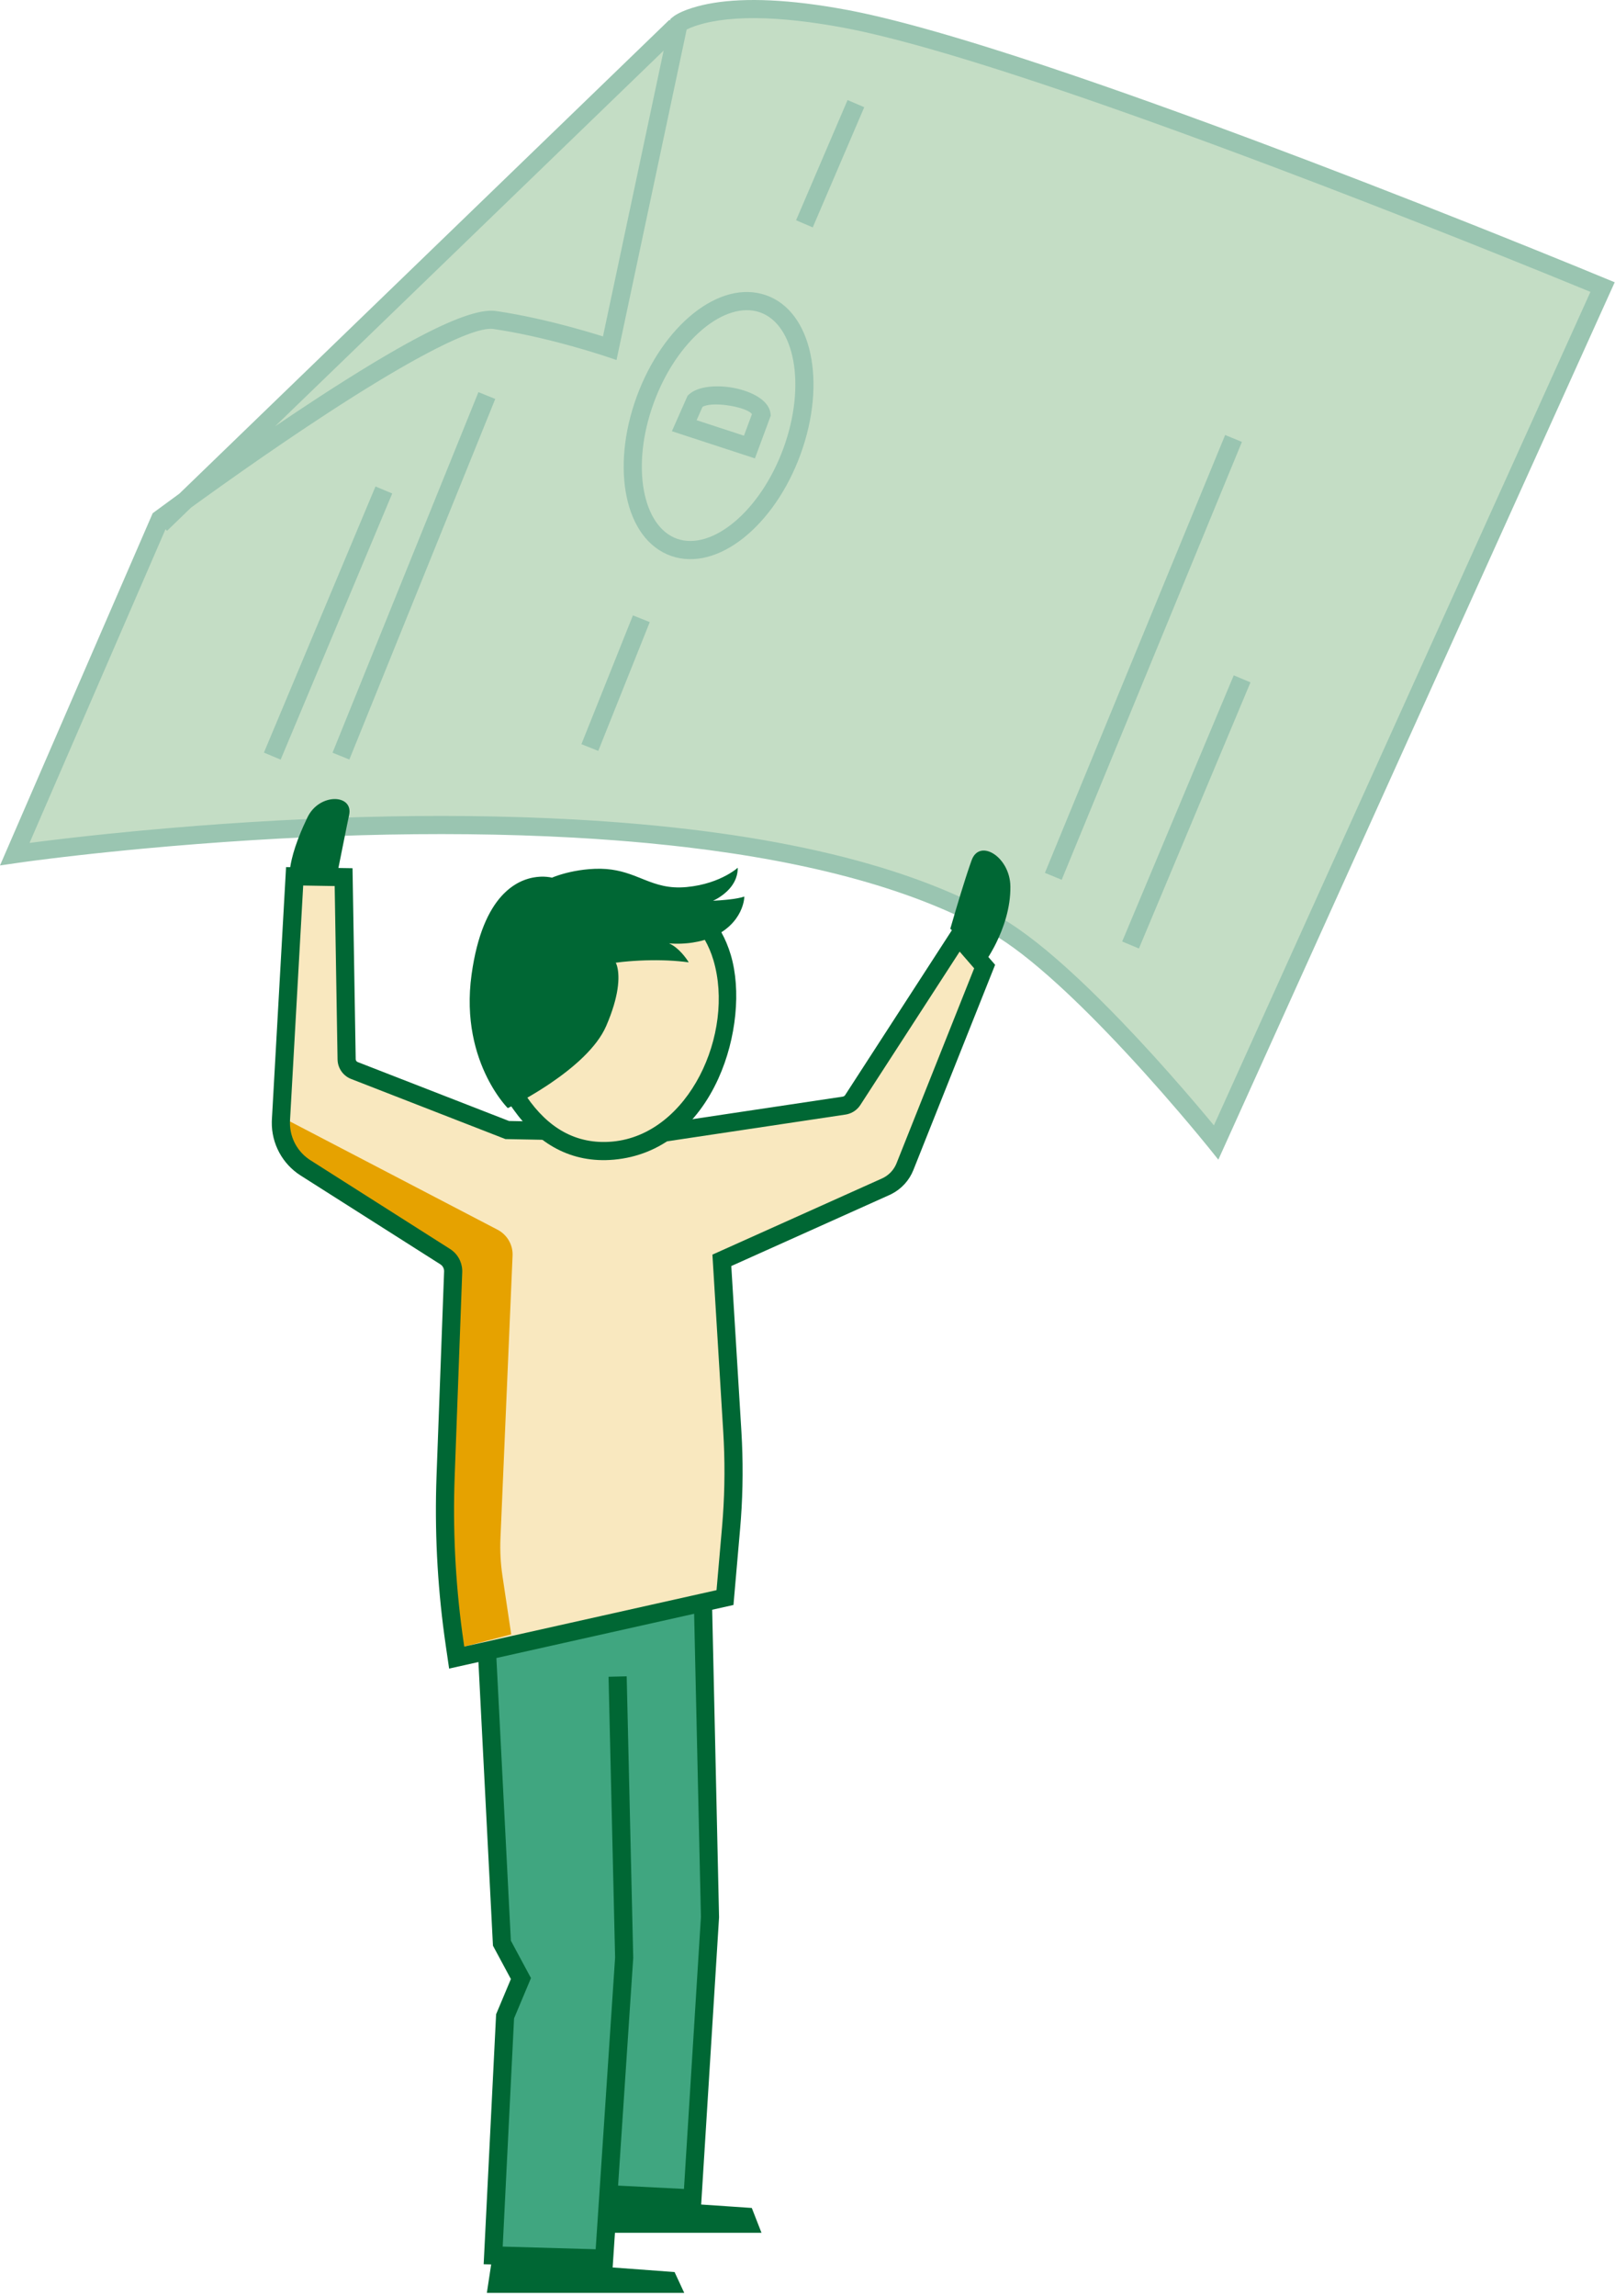 <?xml version="1.0" encoding="UTF-8"?>
<svg width="178px" height="253px" viewBox="0 0 178 253" version="1.1" xmlns="http://www.w3.org/2000/svg" xmlns:xlink="http://www.w3.org/1999/xlink">
    <title>illu_person-mit-fahrzeugschein-xl_polychrome</title>
    <g id="New-Symbols-202222" stroke="none" stroke-width="1" fill="none" fill-rule="evenodd">
        <g id="Charakter/Person-mit-Fahrzeugschein-XL-(Polychrome)" fill-rule="nonzero">
            <g id="Group" transform="translate(0, 0)">
                <path d="M93.088,2.058 C96.86,2.758 101.765,4.075 107.307,5.778 L109.289,6.395 C109.958,6.606 110.635,6.822 111.319,7.042 L113.392,7.716 C114.09,7.946 114.794,8.179 115.504,8.416 L117.649,9.139 L117.649,9.139 L119.824,9.883 L119.824,9.883 L122.022,10.645 L122.022,10.645 L124.24,11.424 L124.24,11.424 L126.471,12.217 L126.471,12.217 L128.713,13.022 L128.713,13.022 L130.959,13.836 L130.959,13.836 L133.205,14.658 L133.205,14.658 L136.564,15.9 L136.564,15.9 L139.895,17.146 L139.895,17.146 L142.092,17.975 L142.092,17.975 L145.341,19.211 L145.341,19.211 L148.52,20.431 L148.52,20.431 L151.611,21.627 L151.611,21.627 L154.599,22.791 L154.599,22.791 L158.395,24.282 L158.395,24.282 L162.781,26.021 L162.781,26.021 L166.699,27.589 L166.699,27.589 L171.807,29.653 L171.807,29.653 L176.632,31.63 L176.632,31.63 L134.04,125.877 L132.713,124.26 L132.713,124.26 L131.381,122.675 L131.381,122.675 L130.573,121.728 L130.573,121.728 L129.446,120.424 L129.446,120.424 L128.713,119.587 L128.713,119.587 L127.676,118.416 L127.676,118.416 L126.296,116.884 L126.296,116.884 L125.428,115.937 L125.428,115.937 L124.233,114.653 L124.233,114.653 L123.621,114.005 L123.621,114.005 L122.688,113.03 L122.688,113.03 L122.057,112.38 L122.057,112.38 L121.099,111.409 L121.099,111.409 L120.456,110.767 L120.456,110.767 L119.808,110.131 L119.808,110.131 L119.159,109.501 L119.159,109.501 L118.507,108.881 C118.399,108.778 118.29,108.676 118.182,108.574 L117.53,107.97 C117.421,107.87 117.313,107.771 117.204,107.672 L116.555,107.087 L116.555,107.087 L115.907,106.517 C115.8,106.423 115.692,106.33 115.585,106.238 L114.943,105.693 C114.73,105.514 114.518,105.339 114.306,105.166 L113.675,104.66 C112.315,103.586 111.003,102.665 109.784,101.966 C88.034,89.502 47.883,90.067 23.095,91.892 L20.884,92.061 C20.523,92.089 20.166,92.118 19.813,92.147 L17.74,92.323 L17.74,92.323 L15.766,92.501 L15.766,92.501 L13.896,92.679 L13.896,92.679 L12.137,92.855 C11.853,92.884 11.574,92.913 11.3,92.941 L8.97,93.193 L8.97,93.193 L6.926,93.427 L6.926,93.427 L5.186,93.637 L5.186,93.637 L3.374,93.868 L3.374,93.868 L1.632,94.106 L1.632,94.106 L17.637,57.195 L19.218,56.03 L19.218,56.03 L22.154,53.903 L22.154,53.903 L24.746,52.056 L24.746,52.056 L26.493,50.827 L26.493,50.827 L28.998,49.089 L28.998,49.089 L30.979,47.735 L30.979,47.735 L32.336,46.819 L32.336,46.819 L33.713,45.9 L33.713,45.9 L27.567,49.256 L74.47,3.85 L67.082,38.148 L65.026,37.675 L66.206,38.037 L66.206,38.037 L67.205,38.361 L74.789,2.647 L74.941,2.541 L74.941,2.541 L75.142,2.423 L75.142,2.423 L75.367,2.306 L75.367,2.306 L75.576,2.207 L75.576,2.207 L75.736,2.137 L75.736,2.137 L75.912,2.065 L75.912,2.065 L76.207,1.954 L76.207,1.954 L76.542,1.84 L76.542,1.84 L76.917,1.727 L76.917,1.727 L77.19,1.652 L77.19,1.652 L77.482,1.578 L77.482,1.578 L77.794,1.507 L77.794,1.507 L78.299,1.404 L78.299,1.404 L78.661,1.34 L78.661,1.34 L79.044,1.28 L79.044,1.28 L79.448,1.225 L79.448,1.225 L79.874,1.174 L79.874,1.174 L80.322,1.129 L80.322,1.129 L80.792,1.091 L80.792,1.091 L81.285,1.06 L81.285,1.06 L81.802,1.036 L81.802,1.036 L82.342,1.02 C82.434,1.018 82.527,1.016 82.621,1.015 L83.198,1.013 C83.296,1.013 83.395,1.013 83.495,1.015 L84.109,1.027 L84.109,1.027 L84.748,1.049 L84.748,1.049 L85.413,1.082 L85.413,1.082 L86.104,1.127 L86.104,1.127 L86.821,1.184 C86.943,1.195 87.066,1.206 87.19,1.217 L87.948,1.294 C88.076,1.307 88.206,1.322 88.337,1.337 L89.136,1.434 L89.136,1.434 L89.964,1.545 L89.964,1.545 L90.82,1.672 C90.965,1.694 91.111,1.717 91.259,1.741 L92.158,1.891 C92.463,1.944 92.773,1.999 93.088,2.058 Z M53.586,35.048 L52.989,35.374 C53.581,35.245 54.087,35.201 54.493,35.255 L53.586,35.048 Z" id="Shape" fill="#C4DDC5"></path>
                <path d="M88.854,0.387 L89.92,0.527 C90.281,0.578 90.648,0.632 91.021,0.69 L92.158,0.876 L93.456,1.109 L94.412,1.298 L95.212,1.466 L96.041,1.65 L96.901,1.85 L97.79,2.064 L98.709,2.294 L99.657,2.539 L100.634,2.798 L101.639,3.073 L103.2,3.512 L104.276,3.823 L105.379,4.148 L107.086,4.662 L108.853,5.208 L110.68,5.785 L112.567,6.392 L115.172,7.249 L117.879,8.159 L119.974,8.876 L122.124,9.621 L124.329,10.394 L127.35,11.469 L130.464,12.592 L134.19,13.955 L137.179,15.062 L138.693,15.627 C146.407,18.514 154.318,21.58 162.088,24.669 L165.408,25.994 L169.459,27.623 L173.859,29.41 L177.968,31.102 L134.281,127.774 L133.261,126.503 L132.068,125.049 L131.068,123.854 L129.974,122.566 C127.442,119.608 124.785,116.651 122.131,113.893 C120.762,112.47 119.427,111.137 118.139,109.909 L117.498,109.304 L116.648,108.518 C113.845,105.958 111.36,104.022 109.287,102.834 C100.987,98.078 89.518,94.98 75.547,93.335 L73.858,93.145 C73.008,93.053 72.149,92.966 71.281,92.885 L69.534,92.729 L69.534,92.729 L67.763,92.587 C66.278,92.474 64.769,92.375 63.237,92.29 C48.018,91.448 31.702,92.026 15.794,93.502 L13.942,93.679 L12.146,93.859 L10.407,94.041 L8.728,94.226 L7.111,94.412 L5.558,94.599 L3.86,94.813 L2.58,94.983 L0,95.356 L16.826,56.552 L17.039,56.393 L19.769,54.39 L73.775,2.185 L73.848,2.261 L73.884,2.095 L74.157,1.872 C74.506,1.587 75.19,1.221 76.273,0.877 C79.138,-0.034 83.259,-0.299 88.854,0.387 Z M76.879,2.783 L76.675,2.849 L76.487,2.915 L76.158,3.04 L76.017,3.1 L75.777,3.21 L75.681,3.258 L67.95,39.668 L66.885,39.308 L66.325,39.124 L65.033,38.722 C64.298,38.499 63.513,38.272 62.688,38.046 C59.818,37.261 56.984,36.629 54.378,36.248 C54.183,36.22 53.95,36.222 53.682,36.254 L53.474,36.284 L53.155,36.346 C53.044,36.371 52.928,36.399 52.809,36.431 L52.626,36.481 L52.241,36.599 L51.83,36.739 L51.394,36.9 L51.167,36.989 L50.694,37.182 L50.449,37.287 L49.94,37.511 L49.408,37.757 L48.853,38.022 L47.978,38.458 L47.054,38.939 L46.411,39.283 L45.746,39.647 L44.712,40.227 L43.997,40.637 L42.888,41.286 L42.125,41.741 L41.344,42.214 L40.138,42.955 L38.893,43.734 L37.61,44.551 L36.345,45.367 C35.511,45.91 34.661,46.47 33.796,47.046 C30.714,49.099 27.564,51.278 24.472,53.476 L22.401,54.957 L21.056,55.928 L18.408,58.488 L18.24,58.314 L3.255,92.874 L4.863,92.67 L6.877,92.426 L8.504,92.239 L10.192,92.053 L11.941,91.869 L14.671,91.599 L15.609,91.511 C31.607,90.026 48.017,89.445 63.348,90.293 C83.241,91.394 99.33,94.822 110.282,101.099 C112.722,102.498 115.609,104.796 118.865,107.844 C120.378,109.261 121.951,110.823 123.572,112.506 C125.92,114.946 128.268,117.537 130.529,120.146 L131.493,121.265 L132.24,122.142 L132.945,122.979 L133.793,123.996 L175.294,32.16 L170.232,30.093 L165.5,28.185 L161.35,26.528 C154.561,23.829 147.665,21.148 140.888,18.589 L137.235,17.218 L133.499,15.832 L130.572,14.76 L129.026,14.198 L125.999,13.11 L123.788,12.325 L121.628,11.566 L119.521,10.835 L116.793,9.903 L114.811,9.237 L112.254,8.394 L110.401,7.795 L109.198,7.413 L107.442,6.864 L105.745,6.345 L104.107,5.857 L103.049,5.549 L102.018,5.255 L101.015,4.975 L99.562,4.582 L98.628,4.338 L97.723,4.108 L96.847,3.893 L96,3.692 L95.182,3.507 L94.393,3.336 L93.634,3.181 L92.905,3.041 C92.543,2.974 92.187,2.91 91.836,2.85 L91.314,2.762 L90.293,2.602 C88.681,2.36 87.193,2.196 85.823,2.1 L85.243,2.063 L84.425,2.024 C81.213,1.904 78.725,2.196 76.879,2.783 Z M135.98,74.409 L137.824,75.183 L125.527,104.507 L123.683,103.734 L135.98,74.409 Z M135.032,47.929 L136.881,48.69 L117.016,96.934 L115.167,96.172 L135.032,47.929 Z M41.385,53.599 L43.23,54.372 L30.933,83.696 L29.088,82.923 L41.385,53.599 Z M52.732,43.205 L54.586,43.955 L38.505,83.685 L36.651,82.934 L52.732,43.205 Z M69.758,67.803 L71.614,68.546 L65.939,82.735 L64.082,81.992 L69.758,67.803 Z M84.419,32.525 C89.548,34.313 91.101,42.185 88.235,50.051 C85.371,57.91 79.093,63.036 73.98,61.256 C68.851,59.471 67.298,51.598 70.165,43.729 C73.029,35.871 79.306,30.746 84.419,32.525 Z M72.044,44.414 C69.509,51.372 70.824,58.04 74.637,59.367 C78.467,60.7 83.817,56.331 86.356,49.366 C88.89,42.411 87.574,35.743 83.762,34.414 C79.933,33.082 74.582,37.45 72.044,44.414 Z M84.899,45.405 L84.923,45.559 L84.95,45.795 L83.205,50.505 L74.054,47.512 L75.784,43.603 L75.935,43.462 C77.901,41.64 84.363,42.757 84.899,45.405 Z M77.619,44.74 L77.489,44.797 L77.426,44.833 L76.778,46.298 L81.997,48.005 L82.876,45.632 L82.811,45.55 C82.128,44.836 78.867,44.262 77.619,44.74 Z M73.143,5.576 L30.318,46.974 C31.111,46.436 31.901,45.905 32.687,45.381 C33.558,44.801 34.415,44.237 35.255,43.69 L36.09,43.15 L37.017,42.555 L38.371,41.698 L39.678,40.884 L40.939,40.114 L41.755,39.625 L42.549,39.156 L43.701,38.489 L44.806,37.869 L45.516,37.481 L46.205,37.114 L46.872,36.768 L47.197,36.603 L47.832,36.289 L48.445,35.996 L48.743,35.858 L49.323,35.598 L49.88,35.36 L50.416,35.145 C50.744,35.017 51.058,34.902 51.36,34.801 L51.657,34.704 L52.114,34.567 C53.153,34.276 54.006,34.173 54.667,34.269 C57.363,34.663 60.273,35.312 63.217,36.117 C64.059,36.348 64.861,36.58 65.613,36.807 L66.457,37.066 L73.143,5.576 Z M93.416,11.024 L95.254,11.812 L89.578,25.055 L87.74,24.267 L93.416,11.024 Z" id="Shape" fill="#9AC5B1"></path>
                <polygon id="Fill-25" fill="#40a680" points="53.659 181.172 77.228 176.012 78.254 210.066 76.204 242.082 67.094 241.622 66.411 248.904 54.456 248.387 55.651 221.705 57.303 217.117 55.367 212.99"></polygon>
                <path d="M77.426,179.796 L78.254,209.911 L76.243,242.229 L71.632,242.229 L73.76,210.258 L72.815,180.722 L77.426,179.796 Z M67.915,182.634 L68.794,215.296 L67.365,242.115 L64.064,242.229 L65.493,215.526 L65.054,183.435 L67.915,182.634 Z" id="Shape" fill="#40a680"></path>
                <polygon id="Path" fill="#006734" points="78.485 176.936 79.252 211.25 77.281 242.895 82.861 243.274 83.929 246.012 67.778 246.012 67.524 249.831 74.349 250.335 75.416 252.634 53.659 252.634 54.136 249.497 53.308 249.473 54.679 221.933 56.308 218.052 54.332 214.375 52.66 181.739 54.658 181.637 56.306 213.823 58.522 217.946 56.658 222.385 55.407 247.531 65.653 247.823 67.794 215.682 67.073 184.745 69.072 184.698 69.792 215.725 68.124 240.81 75.385 241.179 77.254 211.211 76.486 176.981"></polygon>
                <path d="M60.601,124.594 L56.094,124.507 L39.319,117.951 C38.808,117.752 38.47,117.262 38.461,116.713 L38.129,96.643 L32.751,96.553 L30.976,122.592 C30.755,125.837 32.408,128.921 35.227,130.524 L49.202,138.471 C49.816,138.821 50.184,139.483 50.158,140.192 L49.331,162.614 C49.103,168.813 49.438,175.019 50.332,181.158 L50.547,182.634 L80.011,176.021 L80.68,168.328 C80.985,164.819 81.031,161.29 80.817,157.773 L79.666,138.865 L97.663,130.753 C98.626,130.319 99.383,129.528 99.773,128.543 L108.524,106.496 L105.664,103.189 L94.038,121.206 C93.827,121.535 93.484,121.757 93.097,121.815 L74.032,124.683 L60.601,124.594 Z" id="Fill-21" fill="#f9e8bf"></path>
                <path d="M30.956,127.119 L30.956,123.039 L54.839,135.491 C55.899,136.046 56.545,137.157 56.494,138.344 L55.158,169.5 C55.1,170.879 55.173,172.26 55.378,173.627 L56.344,180.078 L50.201,181.688 L50.069,180.845 C49.076,174.525 48.694,168.125 48.922,161.732 L49.7,140.005 C49.723,139.338 49.388,138.708 48.821,138.35 L30.956,127.119 Z" id="Fill-27" fill="#e6a200"></path>
                <path d="M33.887,90.058 C35.196,87.339 38.977,87.48 38.479,89.801 L38.248,90.902 L38.248,90.902 L37.298,95.635 L37.298,95.635 L38.855,95.659 L39.204,116.697 C39.206,116.816 39.268,116.924 39.365,116.987 L39.428,117.019 L56.098,123.51 L60.444,123.595 L60.406,125.594 L55.705,125.504 L38.703,118.883 C37.868,118.559 37.296,117.79 37.214,116.908 L37.204,116.73 L36.887,97.626 L33.417,97.568 L31.964,123.456 C31.869,125.137 32.652,126.744 34.021,127.706 L34.211,127.833 L49.603,137.613 C50.417,138.129 50.918,139.016 50.946,139.972 L50.945,140.164 L50.114,162.651 C49.901,168.405 50.18,174.166 50.948,179.873 L51.108,181.013 L51.168,181.422 L78.974,175.204 L79.582,168.241 C79.853,165.128 79.917,161.998 79.773,158.875 L79.718,157.834 L78.52,138.236 L97.213,129.841 C97.883,129.54 98.42,129.013 98.732,128.355 L98.812,128.173 L107.369,106.691 L105.77,104.848 L94.825,121.749 C94.49,122.267 93.967,122.632 93.37,122.769 L93.189,122.804 L73.153,125.807 L72.857,123.829 L92.892,120.826 C92.971,120.814 93.042,120.778 93.097,120.723 L93.146,120.662 L104.913,102.492 L104.74,102.325 L105.396,100.091 L105.396,100.091 L105.879,98.491 L105.879,98.491 L106.402,96.822 L106.402,96.822 L106.623,96.142 L106.623,96.142 L106.904,95.308 L106.904,95.308 L107.098,94.762 L107.098,94.762 C107.981,92.359 111.319,94.416 111.361,97.663 C111.393,100.075 110.572,102.316 109.809,103.868 L109.594,104.292 C109.558,104.359 109.523,104.425 109.488,104.489 L109.287,104.852 L109.287,104.852 L109.1,105.171 L109.1,105.171 L108.933,105.442 L108.933,105.442 L109.678,106.301 L100.67,128.912 C100.216,130.056 99.362,130.991 98.27,131.551 L98.033,131.665 L80.6,139.493 L81.714,157.712 C81.909,160.922 81.891,164.142 81.66,167.347 L81.575,168.415 L80.84,176.837 L49.501,183.845 L49.129,181.302 C48.28,175.49 47.928,169.619 48.078,163.751 L48.115,162.577 L48.947,140.091 C48.957,139.813 48.837,139.547 48.626,139.371 L48.531,139.301 L33.139,129.521 C31.116,128.237 29.915,125.992 29.957,123.609 L29.967,123.344 L31.529,95.537 L31.988,95.545 L32.045,95.21 C32.056,95.152 32.067,95.092 32.08,95.031 L32.163,94.65 C32.35,93.856 32.66,92.873 33.159,91.673 L33.425,91.055 C33.566,90.737 33.719,90.404 33.887,90.058 Z" id="Path" fill="#006734"></path>
                <path d="M73.033,99.391 C73.033,99.391 78.501,102.036 79.588,105.668 C81.666,112.617 77.992,125.855 67.569,126.777 C57.788,127.641 54.605,116.015 54.605,116.015 L73.033,99.391 Z" id="Fill-23" fill="#f9e8bf"></path>
                <path d="M56.577,122.224 L56.352,121.902 L55.967,122.093 L55.753,121.862 L55.753,121.862 L55.578,121.658 L55.578,121.658 L55.362,121.391 L55.362,121.391 L55.199,121.178 L55.199,121.178 L55.022,120.937 L55.022,120.937 L54.834,120.67 C54.802,120.623 54.77,120.575 54.737,120.526 L54.536,120.217 L54.536,120.217 L54.328,119.882 C54.258,119.765 54.188,119.645 54.117,119.519 L53.903,119.131 L53.903,119.131 L53.688,118.715 C52.441,116.216 51.278,112.377 51.978,107.354 C52.594,102.931 53.867,100.3 55.26,98.748 L55.507,98.485 C55.961,98.023 56.425,97.67 56.881,97.401 L57.128,97.262 C57.169,97.241 57.21,97.22 57.251,97.199 L57.494,97.084 C57.534,97.066 57.575,97.049 57.615,97.032 L57.853,96.939 C57.892,96.924 57.931,96.91 57.97,96.897 L58.202,96.823 L58.202,96.823 L58.427,96.761 L58.427,96.761 L58.647,96.711 L58.647,96.711 L58.861,96.67 L58.861,96.67 L59.167,96.626 L59.167,96.626 L59.454,96.601 L59.454,96.601 L59.634,96.592 L59.634,96.592 L59.964,96.592 L59.964,96.592 L60.249,96.609 L60.249,96.609 L60.58,96.649 L60.58,96.649 L60.836,96.701 L60.836,96.701 L61.141,96.58 L61.141,96.58 L61.445,96.472 L61.445,96.472 L61.7,96.389 L61.7,96.389 L61.996,96.3 L61.996,96.3 L62.33,96.208 C62.388,96.193 62.448,96.177 62.51,96.162 L62.896,96.071 L62.896,96.071 L63.316,95.985 C63.969,95.86 64.725,95.759 65.555,95.727 C67.382,95.656 68.692,96.028 69.877,96.473 L70.46,96.7 L70.46,96.7 L71.034,96.93 C72.369,97.459 73.71,97.923 75.677,97.736 C77.637,97.552 79.101,96.966 80.045,96.455 L80.341,96.288 C80.387,96.261 80.431,96.235 80.474,96.208 L80.711,96.057 L80.711,96.057 L80.91,95.922 L80.91,95.922 L81.069,95.805 L81.069,95.805 L81.233,95.676 L81.233,95.676 L81.313,95.607 L81.313,95.607 C81.327,97.187 80.229,98.225 79.421,98.773 L79.178,98.93 L79.178,98.93 L78.964,99.055 L78.964,99.055 L78.788,99.148 L78.788,99.148 L78.585,99.244 L78.585,99.244 L79.357,99.198 L79.357,99.198 L80.026,99.14 L80.026,99.14 L80.391,99.101 L80.391,99.101 L80.76,99.055 C80.821,99.047 80.882,99.038 80.942,99.029 L81.295,98.97 C81.58,98.917 81.838,98.855 82.037,98.783 L82.03,98.916 L82.03,98.916 L82.007,99.109 L82.007,99.109 L81.979,99.279 C81.973,99.31 81.966,99.342 81.959,99.375 L81.908,99.586 L81.908,99.586 L81.839,99.82 C81.573,100.638 80.953,101.79 79.506,102.719 C79.924,103.475 80.276,104.309 80.547,105.221 C81.69,109.074 81.179,114.416 79.177,118.832 C76.853,123.957 72.855,127.31 67.658,127.773 C62.955,128.191 59.283,126.032 56.577,122.224 L56.577,122.224 Z M77.682,103.551 L77.577,103.584 C77.156,103.707 76.739,103.793 76.343,103.853 L75.956,103.904 C75.893,103.911 75.83,103.918 75.769,103.924 L75.41,103.953 L75.41,103.953 L75.076,103.97 L75.076,103.97 L74.77,103.978 L74.77,103.978 L74.372,103.975 L74.372,103.975 L73.977,103.958 L73.977,103.958 L73.736,103.938 L73.736,103.938 C74.286,104.176 74.769,104.603 75.138,105.009 L75.346,105.248 L75.346,105.248 L75.525,105.473 L75.525,105.473 L75.672,105.672 L75.672,105.672 L75.786,105.837 L75.786,105.837 L75.909,106.03 L75.909,106.03 C75.721,106.004 75.532,105.981 75.344,105.96 L74.783,105.905 C74.596,105.888 74.411,105.874 74.227,105.862 L73.679,105.83 L73.679,105.83 L73.141,105.81 C73.052,105.807 72.964,105.805 72.877,105.803 L72.359,105.796 L72.359,105.796 L71.857,105.797 L71.857,105.797 L71.141,105.812 L71.141,105.812 L70.474,105.839 L70.474,105.839 L69.865,105.874 L69.865,105.874 L69.322,105.914 L69.322,105.914 L68.585,105.983 L68.585,105.983 L67.868,106.071 L67.868,106.071 L67.912,106.162 L67.912,106.162 L67.975,106.331 L67.975,106.331 L68.011,106.448 L68.011,106.448 L68.046,106.589 L68.046,106.589 L68.08,106.754 C68.086,106.783 68.091,106.814 68.096,106.845 L68.124,107.046 L68.124,107.046 L68.145,107.272 C68.151,107.352 68.156,107.436 68.158,107.524 L68.161,107.801 C68.16,107.85 68.159,107.9 68.157,107.95 L68.14,108.268 C68.132,108.378 68.122,108.494 68.108,108.613 L68.059,108.986 C67.903,110.019 67.543,111.355 66.814,113.041 C65.779,115.437 63.151,117.66 60.742,119.303 L60.119,119.718 L60.119,119.718 L59.514,120.106 C59.315,120.23 59.121,120.35 58.932,120.464 L58.382,120.791 C58.294,120.842 58.206,120.893 58.121,120.942 L58.032,120.813 C60.383,124.251 63.477,126.137 67.481,125.781 C75.941,125.027 81.016,113.834 78.63,105.79 C78.384,104.964 78.063,104.219 77.682,103.551 Z" id="Shape" fill="#006734"></path>
            </g>
        </g>
    </g>
</svg>